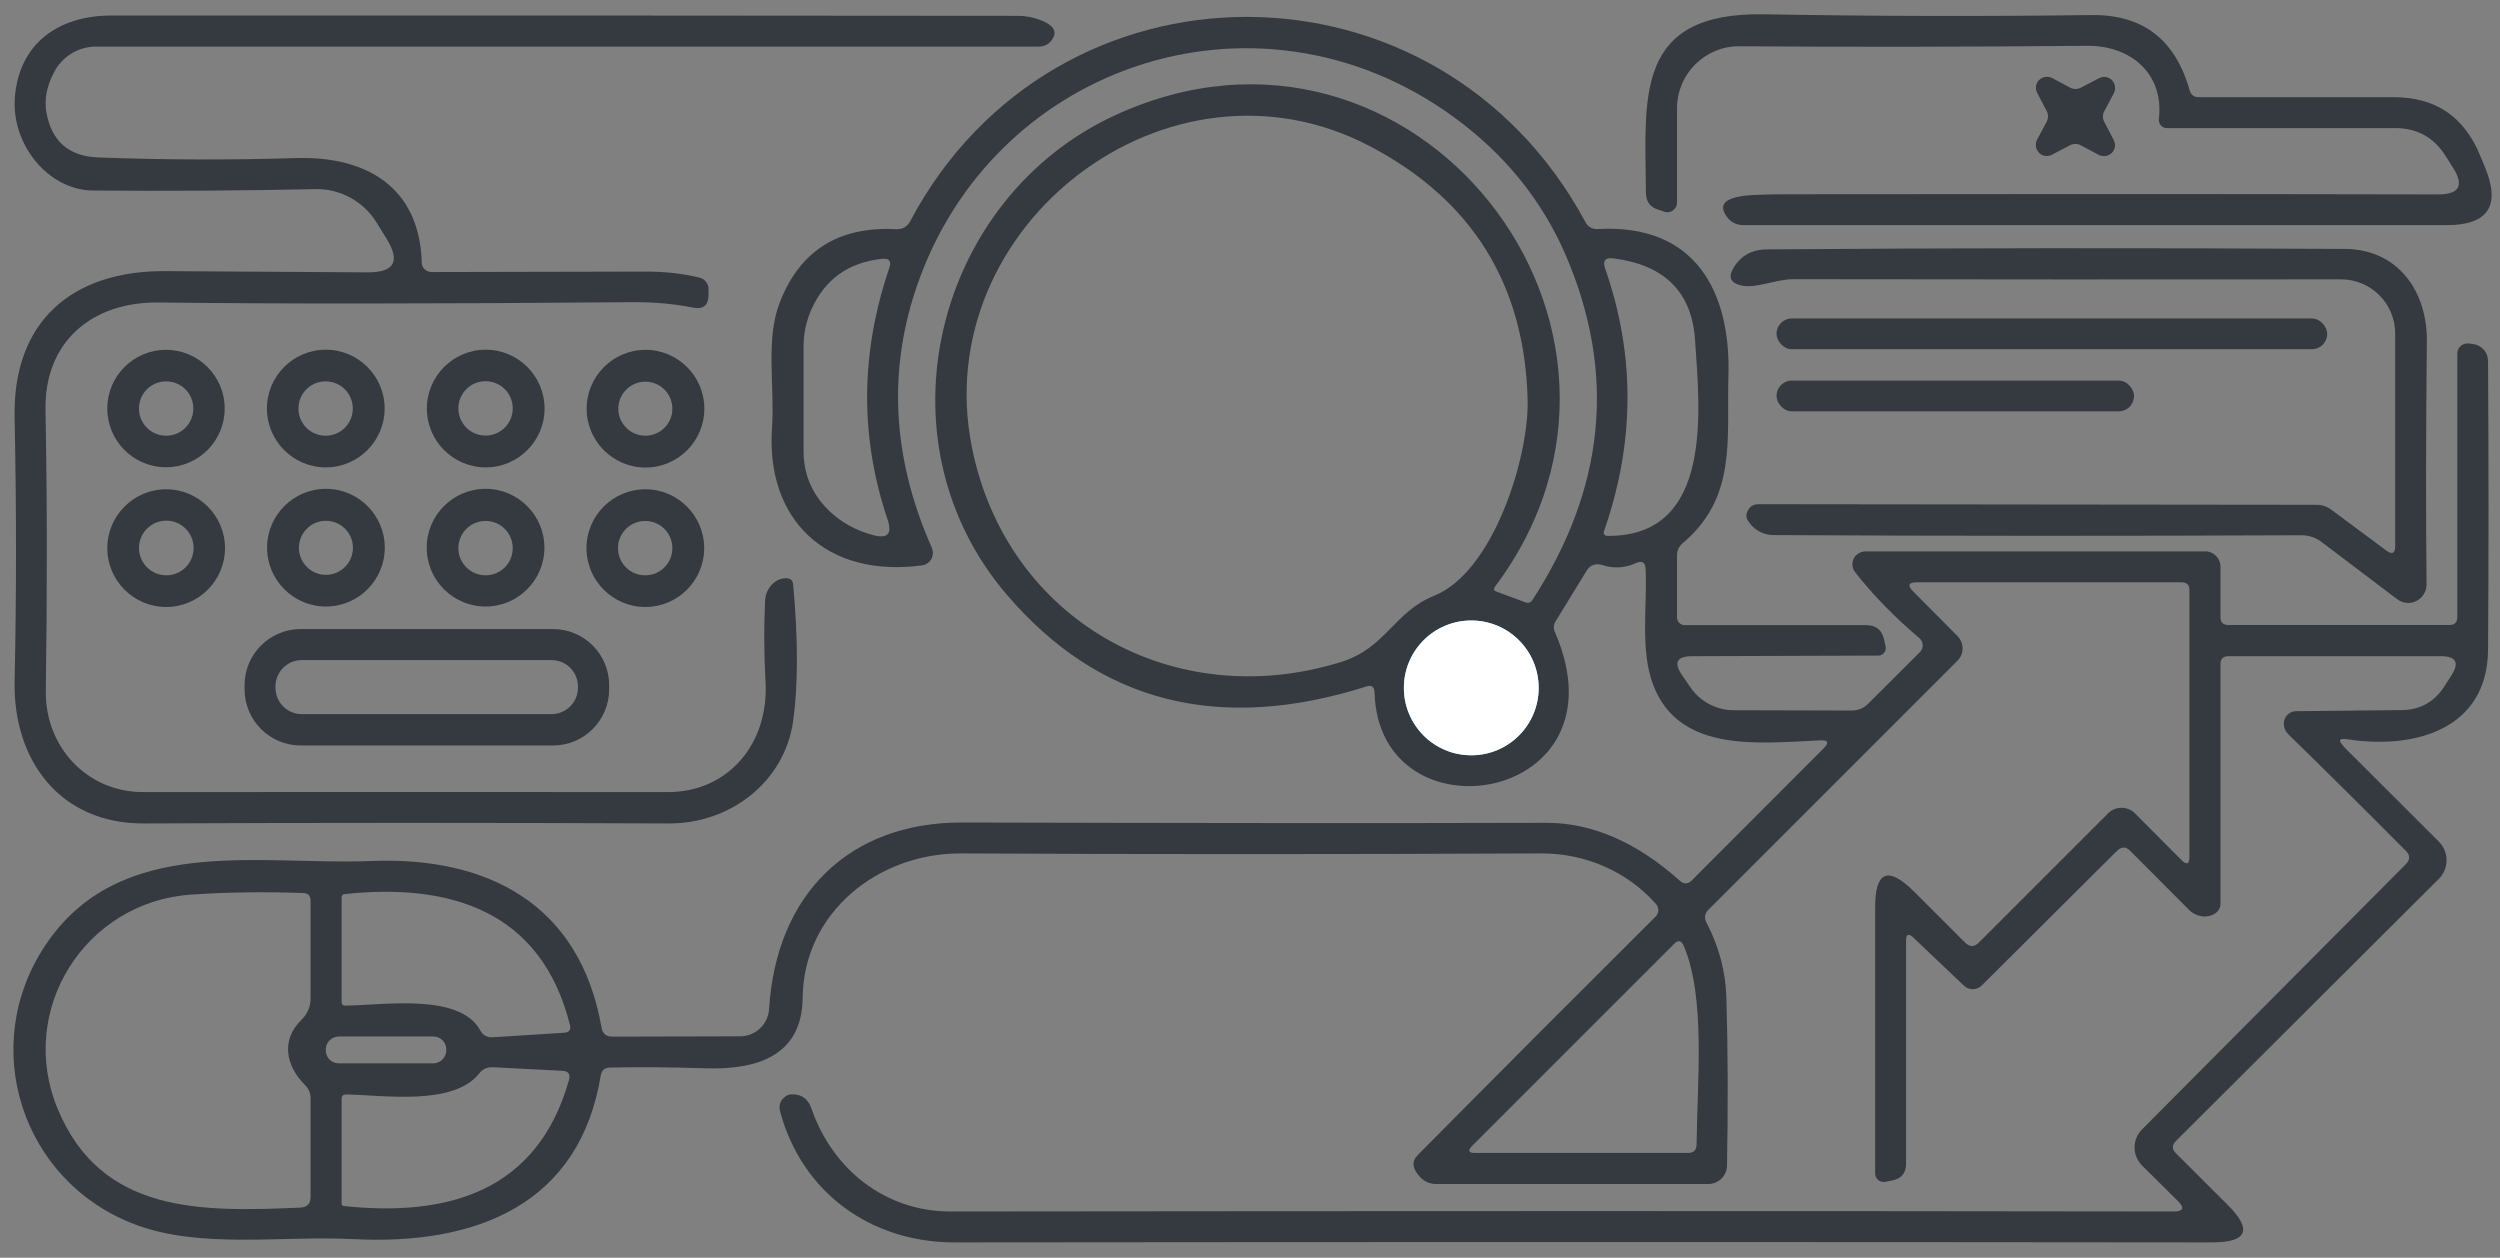 <?xml version="1.0" encoding="UTF-8"?>
<svg id="Livello_1" data-name="Livello 1" xmlns="http://www.w3.org/2000/svg" viewBox="0 0 161 81">
  <rect x="0" y="0" width="161" height="81" fill="#808080" stroke="none"/>
  <defs>
    <style>
      .cls-1 {
        fill: #fff;
      }

      .cls-1, .cls-2 {
        stroke-width: 0px;
      }

      .cls-2, .cls-3 {
        fill: #343a40;
      }

      .cls-3 {
        stroke: #80d7f7;
        stroke-width: 2px;
      }
    </style>
  </defs>
  <path class="cls-3" d="M99.09,44.3c0-2.4-1.94-4.34-4.34-4.34-2.4,0-4.34,1.94-4.34,4.34s1.94,4.34,4.34,4.34c2.4,0,4.34-1.94,4.34-4.34" vector-effect="non-scaling-stroke"/>
  <path class="cls-2" d="M23.71,17.54c1.68,0,2.08-.71,1.2-2.14-.25-.41-.47-.77-.66-1.07-.84-1.36-2.33-2.18-3.92-2.15-4.75.1-9.53.13-14.33.09-2.91-.02-5.29-2.99-5.04-6.02C1.24,2.74,3.84,1.01,7.12,1c20.31-.01,39.79,0,58.45.02.51,0,1,.1,1.48.29.77.3,1.02.68.76,1.15-.2.36-.51.54-.92.54H6.19c-1.12,0-2.15.61-2.68,1.6-.5.92-.67,1.8-.52,2.65.34,1.86,1.45,2.82,3.34,2.89,4.3.16,8.54.17,12.72.04,4.6-.14,7.98,1.92,8.11,6.73,0,.34.29.61.63.61,4.67-.01,9.28-.02,13.82-.03,1.19,0,2.34.12,3.44.39.34.08.58.39.58.74v.38c-.01.67-.35.94-1,.81-1.25-.25-2.55-.36-3.88-.35-12.88.11-23.05.11-30.5.02-4.35-.06-7.4,2.55-7.32,6.92.11,5.82.11,11.85.02,18.09-.06,3.58,2.64,6.53,6.28,6.52,11.41-.01,22.67-.01,33.78,0,3.92,0,6.51-3.15,6.29-7.09-.1-1.78-.11-3.52-.03-5.23.02-.48.25-.93.64-1.22.22-.16.46-.24.73-.23.27,0,.41.13.44.4.32,3.54.32,6.47,0,8.78-.55,3.96-4.08,6.63-8.01,6.61-11.33-.05-22.59-.05-33.8,0-5.4.03-8.44-4.06-8.33-9.18.12-5.5.12-11.14,0-16.93-.14-6.22,3.7-9.5,9.71-9.46,4.68.03,9.04.06,13.07.08Z"/>
  <path class="cls-2" d="M150.93,48.08l6.14,6.13c.65.66.65,1.72,0,2.38,0,0,0,0,0,0l-16.95,16.9c-.25.26-.25.52,0,.77l3.34,3.33c1.61,1.61,1.28,2.42-1.01,2.42-25.99-.03-52.98-.03-80.99,0-5.37,0-9.8-3.2-11.21-8.39-.13-.45,0-.81.41-1.06.08-.05.17-.07.26-.08.67-.04,1.11.26,1.33.89,1.34,3.91,4.74,6.66,8.98,6.65,27.36-.03,53.61-.04,78.74,0,.65,0,.74-.23.28-.68l-2.3-2.28c-.64-.64-.65-1.68,0-2.33,0,0,0,0,0,0l16.98-17.07c.29-.29.3-.58,0-.87-2.55-2.57-5.07-5.07-7.56-7.5-.17-.17-.27-.37-.29-.62-.04-.44.29-.83.73-.87.02,0,.04,0,.06,0l6.79-.07c1.19-.01,2.11-.52,2.76-1.53l.45-.7c.53-.83.3-1.24-.68-1.24h-13.69c-.33,0-.5.17-.5.5v15.46c0,.21-.11.42-.27.55-.54.42-1.31.28-1.76-.18-1.26-1.26-2.52-2.52-3.78-3.79-.28-.29-.57-.29-.86,0l-8.7,8.66c-.32.32-.84.33-1.17,0l-3.23-3.07c-.32-.31-.48-.24-.48.21v14.35c0,.59-.29.95-.88,1.07l-.45.09c-.3.06-.59-.13-.65-.43,0-.03-.01-.07-.01-.1v-17.08c-.02-2.41.83-2.76,2.54-1.05l3.25,3.25c.3.3.6.3.89,0l8.32-8.32c.48-.48,1.25-.48,1.73,0,0,0,0,0,0,0l2.99,3c.35.35.52.28.52-.21v-17.17c0-.33-.17-.5-.5-.5h-17.04c-.56,0-.64.2-.25.59l2.86,2.88c.43.44.43,1.15-.01,1.58l-16.03,16.03c-.25.25-.29.53-.13.84.8,1.53,1.23,3.14,1.28,4.83.1,3.43.11,7.03.04,10.82-.01.65-.54,1.18-1.2,1.18h-17.54c-.38,0-.74-.15-1-.42-.53-.55-.59-1.03-.18-1.44,5.08-5.13,10.19-10.25,15.32-15.36.22-.22.24-.57.03-.81-1.89-2.13-4.59-3.27-7.41-3.26-13.16.06-25.61.06-37.36,0-5.28-.02-10.13,3.76-10.19,9.31-.04,3.83-3.1,4.63-6.25,4.53-2.15-.07-4.2-.09-6.15-.05-.34,0-.54.18-.6.51-1.36,8.28-7.96,10.95-15.96,10.54-4.61-.24-9.86.66-14.1-.97-7.24-2.78-10.03-11.44-5.73-17.92,4.79-7.23,13.77-5.17,20.98-5.46,7.56-.31,13.48,2.8,14.86,10.73.07.39.3.58.7.58l8.23-.02c.98,0,1.8-.77,1.86-1.76.46-7.45,5.22-12.03,12.44-12.01,15.04.04,27.58.05,37.62.02,2.93,0,5.79,1.23,8.58,3.72.27.25.53.24.79-.02l8.49-8.5c.36-.37.28-.54-.23-.51-3.89.17-9.06.85-10.75-3.56-.86-2.26-.38-5.09-.49-7.46-.02-.45-.23-.58-.64-.39-.71.32-1.44.36-2.19.11-.36-.12-.75.02-.95.34l-2.01,3.28c-.15.23-.16.47-.05.72,4.8,11.03-11.36,13.61-11.62,3.86-.01-.35-.19-.48-.52-.37-9.5,3.01-17.22,1.04-23.16-5.91-8.56-10-4.6-25.55,6.98-30.88,19.22-8.85,36.94,13.71,24.46,30.36-.11.15-.08.25.09.32l1.89.7c.15.06.32,0,.41-.13,4.71-7.23,5.43-14.63,2.17-22.22-1.53-3.55-3.93-6.51-7.2-8.9-12.81-9.34-30.3-3.25-34.85,11.67-1.6,5.25-1.19,10.61,1.22,16.06.18.41,0,.89-.41,1.07-.07.03-.14.05-.22.06-6.13.83-10.09-2.91-9.66-8.89.18-2.6-.43-5.66.49-8.02,1.29-3.35,3.79-4.93,7.49-4.74.42.02.73-.15.92-.52,9.31-17.53,34-17.56,43.48.06.17.32.44.47.81.45,6.27-.35,8.57,4.03,8.4,9.49-.12,4,.57,7.78-2.94,10.74-.25.21-.37.48-.37.8v3.97c-.01.28.22.51.5.51h11.68c.63,0,1.01.3,1.15.91l.1.45c.06.26-.1.53-.36.59-.04,0-.07.01-.11.01l-11.99.04c-.99,0-1.2.42-.64,1.23l.53.77c.63.92,1.66,1.47,2.78,1.48l7.61.02c.41,0,.77-.15,1.06-.44l3.34-3.33c.23-.24.23-.62,0-.85-.01-.01-.02-.02-.03-.03-1.63-1.39-3.02-2.81-4.15-4.26-.28-.36-.22-.88.14-1.16.15-.11.33-.18.52-.18h21.88c.55-.01.99.44.99.99h0s0,3.25,0,3.25c0,.33.17.5.5.5h14.25c.33,0,.5-.17.5-.5v-16.98c0-.36.29-.65.65-.65.03,0,.07,0,.1,0l.29.04c.54.08.94.54.94,1.09.04,6.71.04,12.92,0,18.61-.05,5.11-4.72,6.42-9.06,5.75-.54-.08-.62.07-.23.46ZM92.35,38.37c3.84-1.53,6.12-8.96,6.03-12.62-.19-7.44-3.58-12.88-10.15-16.33-12.98-6.82-28.48,5.16-25.64,19.38,2.22,11.13,12.99,17.19,23.78,13.83,2.87-.89,3.4-3.22,5.98-4.26ZM52.25,19.94c-.33.75-.5,1.53-.5,2.34v6.76c0,1.47.52,2.73,1.57,3.78.79.79,1.77,1.34,2.94,1.65.9.23,1.2-.09.91-.98-1.8-5.33-1.77-10.74.1-16.23.15-.44,0-.64-.47-.59-2.17.23-3.68,1.32-4.55,3.27ZM103.29,34.23c-.04.11.02.23.13.27.02,0,.05.01.07.01,6.95.09,5.95-8.3,5.67-12.63-.21-3.07-1.96-4.82-5.25-5.24-.53-.07-.71.14-.54.65,1.95,5.58,1.92,11.23-.08,16.94ZM99.09,44.3c0-2.4-1.94-4.34-4.34-4.34-2.4,0-4.34,1.94-4.34,4.34s1.94,4.34,4.34,4.34c2.4,0,4.34-1.94,4.34-4.34ZM19.64,69.87c-1.22-1.21-1.58-2.88-.22-4.2.39-.38.58-.84.58-1.39v-6.28c0-.32-.16-.48-.48-.49-2.57-.09-4.96-.05-7.19.1-6.86.46-11.25,7.44-8.62,13.79,2.8,6.77,9.21,6.65,15.63,6.37.44-.02.66-.25.66-.69v-6.31c.01-.35-.11-.65-.36-.9ZM31.73,66.8l4.58-.29c.35-.02.48-.19.39-.52-1.84-7.32-7.68-9.14-14.51-8.41-.13.01-.19.09-.19.22v6.7c-.01.18.08.27.25.26,2.34-.01,7.35-.85,8.68,1.6.17.31.44.46.8.44ZM108.43,60.91c-.15-.35-.35-.39-.62-.12l-13.01,13.01c-.29.3-.23.45.19.45h13.73c.35,0,.53-.18.54-.53.04-4.03.59-9.52-.83-12.81ZM28.74,67.58c0-.46-.37-.83-.83-.83h-6.1c-.46.01-.83.38-.83.84h0s0,.06,0,.06c0,.46.37.83.83.83h6.1c.46-.01.83-.38.83-.84v-.06ZM36.22,68.96l-4.46-.23c-.37-.02-.67.11-.9.4-1.66,2.09-6.07,1.41-8.56,1.35-.2,0-.3.09-.3.28v6.73c-.01.11.04.17.15.18,6.75.71,12.47-.96,14.49-8.11.11-.38-.03-.58-.42-.6Z"/>
  <path class="cls-2" d="M157.02,12.52c1.37,0,1.68-.58.95-1.73-.16-.25-.32-.5-.49-.77-.75-1.18-1.83-1.77-3.23-1.77h-14.71c-.28,0-.51-.23-.51-.52,0-.02,0-.04,0-.06.35-2.92-1.81-4.74-4.6-4.72-7.79.07-15.26.08-22.41.03-2.2-.02-4,1.76-4.02,3.96,0,.01,0,.02,0,.03v6.08c0,.34-.28.62-.62.62-.06,0-.12,0-.18-.03l-.42-.14c-.51-.16-.77-.51-.78-1.05-.05-6.19-.78-11.68,7.64-11.53,7.09.13,14.11.14,21.06.05,3.29-.04,5.39,1.57,6.31,4.84.09.3.28.45.59.45h12.51c2.7-.02,4.57,1.23,5.6,3.73.11.27.22.53.33.8,1.02,2.47.19,3.71-2.48,3.71h-45.26c-.47,0-.85-.19-1.12-.58-.59-.85.05-1.3,1.92-1.37.67-.03,1.34-.04,2.03-.04,14.05-.02,28.02-.02,41.89.01Z"/>
  <path class="cls-2" d="M134,5.65l1.19-.62c.35-.18.78-.04.95.32.1.2.1.44,0,.64l-.63,1.18c-.11.21-.11.46,0,.67l.62,1.19c.18.35.04.78-.32.95-.2.1-.44.1-.64,0l-1.18-.63c-.21-.11-.46-.11-.67,0l-1.19.62c-.35.18-.78.04-.95-.32-.1-.2-.1-.44,0-.64l.63-1.18c.11-.21.11-.46,0-.67l-.62-1.19c-.18-.35-.04-.78.32-.95.2-.1.44-.1.64,0l1.18.63c.21.11.46.11.67,0Z"/>
  <path class="cls-2" d="M154.25,35.16v-13.68c0-1.93-1.56-3.49-3.49-3.49h0c-11.97.01-23.72.01-35.27-.01-1.17,0-2.47.66-3.46.38-.58-.17-.72-.51-.43-1.04.46-.83,1.19-1.25,2.19-1.26,11.89-.09,24.3-.1,37.22-.03,3.42.02,5.32,2.73,5.28,5.98-.06,5.69-.07,10.9-.02,15.63,0,.65-.52,1.18-1.17,1.19-.26,0-.51-.08-.72-.24l-4.89-3.7c-.36-.27-.81-.42-1.26-.42-11.3.05-22.64.05-34.01-.01-.72,0-1.37-.39-1.7-1.02-.07-.13-.07-.27-.02-.42.13-.37.38-.55.77-.55l35.94.04c.34,0,.65.11.92.31l3.54,2.63c.39.29.58.19.58-.29Z"/>
  <rect class="cls-2" x="114.41" y="20.51" width="35.46" height="1.98" rx=".98" ry=".98"/>
  <path class="cls-2" d="M14.47,26.31c0,2.09-1.69,3.78-3.78,3.78h0c-2.09,0-3.78-1.69-3.78-3.78h0c0-2.09,1.69-3.78,3.78-3.78s3.78,1.69,3.78,3.78ZM12.45,26.31c0-.97-.78-1.75-1.75-1.75s-1.75.78-1.75,1.75.78,1.75,1.75,1.75,1.75-.78,1.75-1.75Z"/>
  <path class="cls-2" d="M24.77,26.31c0,2.09-1.7,3.79-3.79,3.79h0c-2.09,0-3.79-1.7-3.79-3.79h0c0-2.09,1.7-3.79,3.79-3.79s3.79,1.7,3.79,3.79h0ZM22.72,26.31c0-.97-.78-1.75-1.75-1.75s-1.75.78-1.75,1.75.78,1.75,1.75,1.75,1.75-.78,1.75-1.75Z"/>
  <path class="cls-2" d="M35.07,26.31c0,2.09-1.7,3.79-3.79,3.79h0c-2.09,0-3.79-1.7-3.79-3.79h0c0-2.09,1.7-3.79,3.79-3.79h0c2.09,0,3.79,1.7,3.79,3.79ZM33.02,26.3c0-.97-.78-1.75-1.75-1.75h0c-.97,0-1.75.78-1.75,1.75h0c0,.97.78,1.75,1.75,1.75s1.75-.78,1.75-1.75Z"/>
  <path class="cls-2" d="M45.36,26.32c0,2.09-1.7,3.79-3.79,3.79h0c-2.09,0-3.79-1.7-3.79-3.79h0c0-2.09,1.7-3.79,3.79-3.79h0c2.09,0,3.79,1.7,3.79,3.79h0ZM43.3,26.32c0-.96-.78-1.74-1.74-1.74-.96,0-1.74.78-1.74,1.74h0c0,.96.78,1.74,1.74,1.74h0c.96,0,1.74-.78,1.74-1.74Z"/>
  <rect class="cls-2" x="114.41" y="24.51" width="23.02" height="1.98" rx=".98" ry=".98"/>
  <path class="cls-2" d="M14.49,35.3c0,2.09-1.7,3.79-3.79,3.79h0c-2.09,0-3.79-1.7-3.79-3.79h0c0-2.09,1.7-3.79,3.79-3.79s3.79,1.7,3.79,3.79ZM12.47,35.29c0-.97-.79-1.76-1.76-1.76h0c-.97,0-1.76.79-1.76,1.76h0c0,.97.79,1.76,1.76,1.76s1.76-.79,1.76-1.76Z"/>
  <path class="cls-2" d="M24.78,35.27c0,2.09-1.7,3.79-3.79,3.79h0c-2.09,0-3.79-1.7-3.79-3.79h0c0-2.09,1.7-3.79,3.79-3.79h0c2.09,0,3.79,1.7,3.79,3.79h0ZM22.73,35.28c0-.96-.78-1.74-1.74-1.74s-1.74.78-1.74,1.74c0,.96.78,1.74,1.74,1.74h0c.96,0,1.74-.78,1.74-1.74h0Z"/>
  <path class="cls-2" d="M35.06,35.27c0,2.09-1.7,3.79-3.79,3.79h0c-2.09,0-3.79-1.7-3.79-3.79h0c0-2.09,1.7-3.79,3.79-3.79h0c2.09,0,3.79,1.7,3.79,3.79h0ZM33.02,35.3c0-.97-.78-1.75-1.75-1.75s-1.75.78-1.75,1.75.78,1.75,1.75,1.75,1.75-.78,1.75-1.75Z"/>
  <path class="cls-2" d="M45.35,35.3c0,2.09-1.7,3.79-3.79,3.79s-3.79-1.7-3.79-3.79h0c0-2.09,1.7-3.79,3.79-3.79h0c2.09,0,3.79,1.7,3.79,3.79ZM43.3,35.3c0-.97-.78-1.75-1.75-1.75s-1.75.78-1.75,1.75.78,1.75,1.75,1.75,1.75-.78,1.75-1.75Z"/>
  <circle class="cls-1" cx="94.75" cy="44.3" r="4.34"/>
  <path class="cls-2" d="M39.23,44.39c0,2-1.62,3.62-3.62,3.62h-16.24c-2,0-3.62-1.62-3.62-3.62h0v-.26c0-2,1.62-3.62,3.62-3.62h16.24c2,0,3.62,1.62,3.62,3.62h0v.26ZM37.22,44.21c0-.94-.76-1.7-1.7-1.7h-16.08c-.94,0-1.7.76-1.7,1.7h0v.08c0,.94.76,1.7,1.7,1.7h16.08c.94,0,1.7-.76,1.7-1.7h0v-.08Z"/>
</svg>